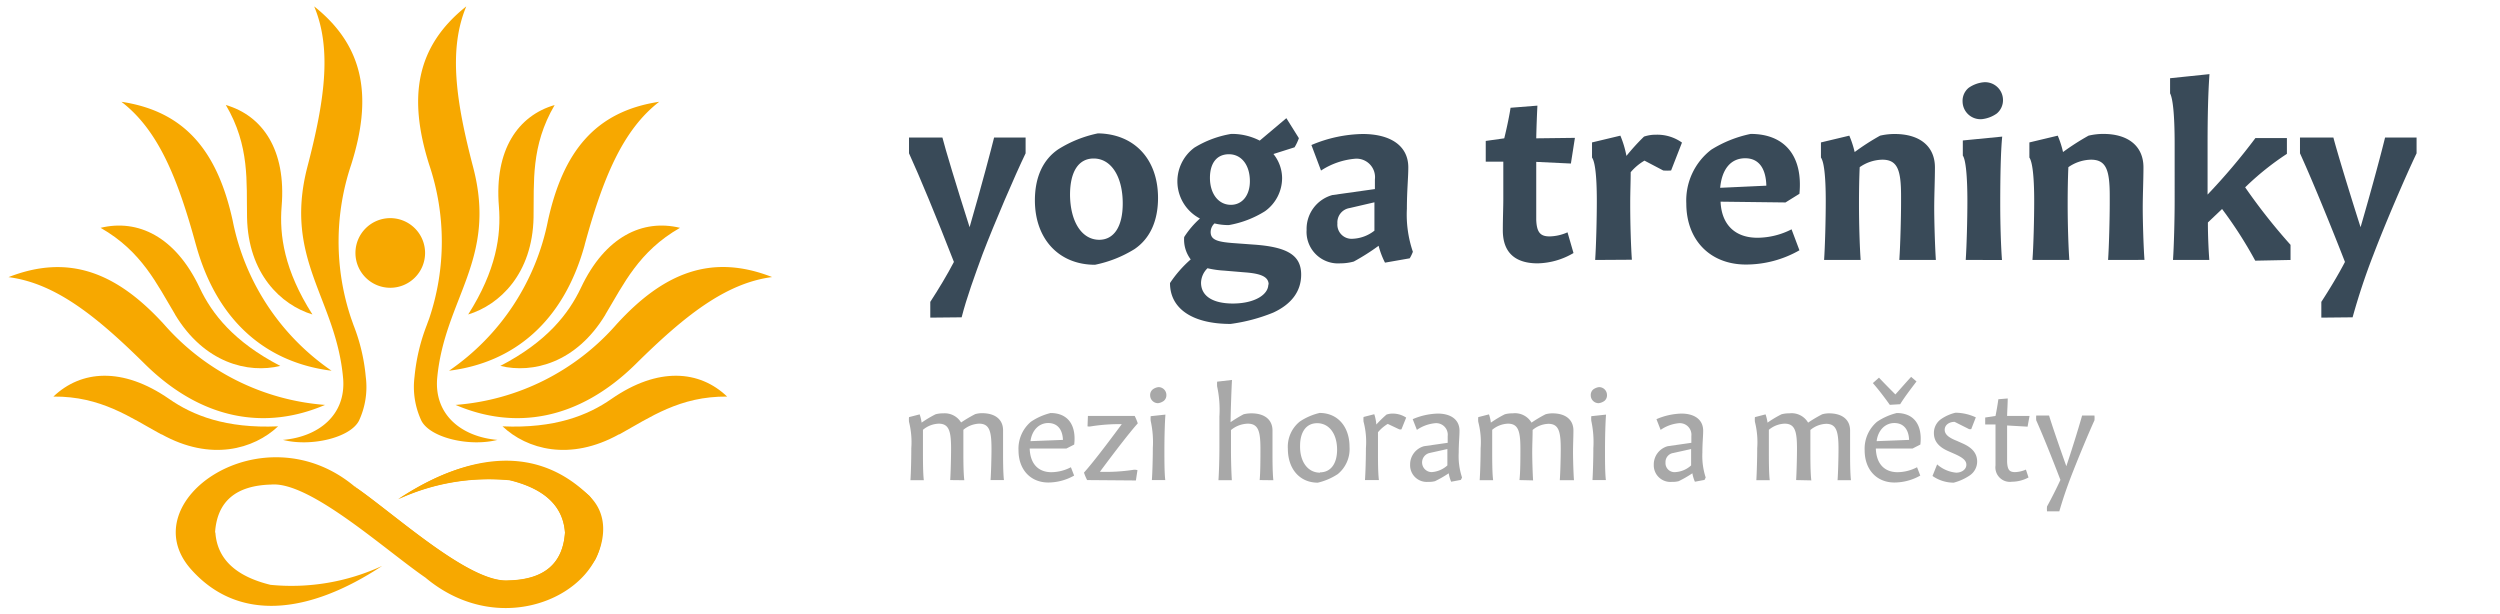 <svg id="Vrstva_4" data-name="Vrstva 4" xmlns="http://www.w3.org/2000/svg" viewBox="0 0 317.35 78">
  <title>Kreslicí plátno 1</title>
  <g>
    <path d="M49.54,27.69a4.42,4.42,0,1,1-4.42,4.42,4.42,4.42,0,0,1,4.42-4.42Z" fill="#f7a800" fill-rule="evenodd"/>
    <path d="M27.3,67.59q.39-5.91,7.14-6.08c4.9-.41,14.41,8.27,19.56,11.81,11.69,9.79,27.46-1,20.85-10.35q-10.26-8.89-24.3.38a27.43,27.43,0,0,1,14.17-2.41q6.66,1.64,7,6.66-.4,5.9-7.14,6.07c-4.91.41-14.41-8.37-19.56-11.91C33.37,52,16.64,63.59,24.21,72.22c6,6.8,14.95,5.79,24.31-.39a27.37,27.37,0,0,1-14.18,2.41q-6.66-1.63-7-6.65Z" fill="#f7a800" fill-rule="evenodd"/>
    <path d="M45.07,61.76Q66.24,85,75.59,71c1.21-2.42,1.64-5.65-.74-8-6.44-6.36-14.94-5.8-24.3.38a27.43,27.43,0,0,1,14.17-2.41q6.66,1.64,7,6.66-.4,5.9-7.14,6.07c-4.91.41-14.41-8.37-19.56-11.91Z" fill="#f7a800" fill-rule="evenodd"/>
    <path d="M60.07,21.26C57.88,12.9,56.9,6.3,59.19.81c-6.44,5.12-7.39,11.6-4.71,20.09a30.57,30.57,0,0,1,0,19.54c-.1.27-.2.53-.29.79a24.47,24.47,0,0,0-1.57,6.6,10.13,10.13,0,0,0,.87,5.57c1.12,2.19,6.14,3.34,9.65,2.44-4.52-.39-8-3.15-7.65-7.76C56.4,37.93,63.14,33,60.07,21.26Z" fill="#f7a800" fill-rule="evenodd"/>
    <path d="M67.73,27.6c.08-4.49-.37-9.07,2.68-14.27C65.77,14.68,62.74,19,63.33,26.2c.3,3.65-.33,8.11-3.9,13.72,4-1.22,8.16-5.17,8.3-12.32Z" fill="#f7a800" fill-rule="evenodd"/>
    <path d="M78.6,55.15c3.93-2.17,7.67-4.86,13.7-4.81-3.49-3.34-8.75-3.81-14.68.3-3,2.09-7.19,3.77-13.83,3.48,3.07,2.9,8.55,4.49,14.81,1Z" fill="#f7a800" fill-rule="evenodd"/>
    <path d="M80.74,46.17c6.14-6.07,11.37-10.23,17.27-11-7.66-3-13.74-.59-19.75,6A30.19,30.19,0,0,1,57.83,51.4c7.48,3.21,15.6,2,22.91-5.23Z" fill="#f7a800" fill-rule="evenodd"/>
    <path d="M76.85,39.92c2.32-3.85,4.22-8,9.47-11-4.7-1.14-9.49,1.07-12.57,7.6-1.57,3.32-4.34,6.87-10.24,9.93,4.12,1,9.65-.39,13.34-6.51Z" fill="#f7a800" fill-rule="evenodd"/>
    <path d="M74.22,31.07C76.5,22.74,79,16.53,83.68,12.92,75.54,14.14,71.48,19.28,69.56,28A30.2,30.2,0,0,1,57,47.06c8.08-1,14.51-6.08,17.23-16Z" fill="#f7a800" fill-rule="evenodd"/>
    <path d="M39,21.26c2.19-8.36,3.17-15,.88-20.45,6.44,5.12,7.39,11.6,4.7,20.09a30.63,30.63,0,0,0,0,19.54c.1.27.19.53.28.79a23.74,23.74,0,0,1,1.57,6.6,10.13,10.13,0,0,1-.86,5.57c-1.12,2.19-6.14,3.34-9.65,2.44,4.51-.39,8-3.15,7.64-7.76C42.69,37.93,36,33,39,21.26Z" fill="#f7a800" fill-rule="evenodd"/>
    <path d="M31.36,27.6c-.09-4.49.37-9.07-2.69-14.27,4.64,1.35,7.68,5.67,7.08,12.87-.3,3.65.33,8.11,3.91,13.72-4-1.22-8.16-5.17-8.3-12.32Z" fill="#f7a800" fill-rule="evenodd"/>
    <path d="M20.49,55.15C16.55,53,12.82,50.29,6.78,50.34c3.5-3.34,8.75-3.81,14.69.3,3,2.09,7.19,3.77,13.83,3.48-3.08,2.9-8.55,4.49-14.81,1Z" fill="#f7a800" fill-rule="evenodd"/>
    <path d="M18.35,46.17C12.21,40.1,7,35.94,1.08,35.18c7.66-3,13.74-.59,19.75,6A30.19,30.19,0,0,0,41.26,51.4c-7.48,3.21-15.6,2-22.91-5.23Z" fill="#f7a800" fill-rule="evenodd"/>
    <path d="M22.23,39.92c-2.32-3.85-4.21-8-9.46-11,4.7-1.14,9.48,1.07,12.57,7.6,1.56,3.32,4.34,6.87,10.24,9.93-4.12,1-9.66-.39-13.35-6.51Z" fill="#f7a800" fill-rule="evenodd"/>
    <path d="M24.87,31.07c-2.28-8.33-4.74-14.54-9.46-18.15,8.14,1.22,12.2,6.36,14.12,15.05A30.19,30.19,0,0,0,42.09,47.06c-8.08-1-14.5-6.08-17.22-16Z" fill="#f7a800" fill-rule="evenodd"/>
  </g>
  <g>
    <path d="M118.09,40.32c0-.12,0-1.86,0-2,1.07-1.65,2.14-3.42,3-5.07-2.13-5.49-4.42-11-5.7-13.79,0-.09,0-1.86,0-2h4.24c.36,1.43,1.71,5.92,3.45,11.38,1.58-5.46,2.77-10,3.11-11.38h4c0,.12,0,1.86,0,2-1.38,2.87-3.94,8.82-5.47,12.82-1,2.74-2,5.46-2.65,8Z" fill="#394a58"/>
    <path d="M139,33.61c-4.58,0-7.63-3.27-7.63-8.18,0-2.9,1-5.16,3-6.5a15.23,15.23,0,0,1,5-2C144,17,147,20.21,147,25.13c0,2.89-1,5.15-3,6.5A15.29,15.29,0,0,1,139,33.61Zm.52-3.17c1.89,0,3-1.68,3-4.61,0-3.42-1.47-5.71-3.69-5.71-1.93,0-3,1.68-3,4.61C135.86,28.15,137.32,30.44,139.55,30.44Z" fill="#394a58"/>
    <path d="M156.21,41.12c-4.82,0-7.69-1.92-7.69-5.19a15.05,15.05,0,0,1,2.63-3,4.15,4.15,0,0,1-.83-2.84,11.3,11.3,0,0,1,2-2.35,5.32,5.32,0,0,1-.7-9A13,13,0,0,1,156.28,17a7.69,7.69,0,0,1,3.63.85L163.29,15l1.59,2.54a6.13,6.13,0,0,1-.55,1.16l-2.68.85a4.92,4.92,0,0,1,1.1,3.05,5.18,5.18,0,0,1-2.17,4.21A12.75,12.75,0,0,1,156,28.57a7.28,7.28,0,0,1-1.83-.21,1.5,1.5,0,0,0-.49,1.1c0,1,.89,1.25,2.9,1.4l2.59.19c4.28.3,6,1.37,6,3.81,0,2.11-1.22,3.75-3.54,4.82A22.16,22.16,0,0,1,156.21,41.12Zm4.83-5c0-1-1-1.4-3.06-1.55l-2.62-.22a12.33,12.33,0,0,1-2.08-.3,2.68,2.68,0,0,0-.82,1.83c0,1.71,1.5,2.65,4.06,2.65C159.24,38.52,161,37.42,161,36.11ZM156.25,26c1.43,0,2.41-1.19,2.41-3,0-2.05-1.07-3.42-2.66-3.42s-2.41,1.19-2.41,3C153.59,24.58,154.66,26,156.25,26Z" fill="#394a58"/>
    <path d="M170.13,33.43a4,4,0,0,1-4.27-4.24,4.46,4.46,0,0,1,3.27-4.43l5.4-.76V22.78A2.35,2.35,0,0,0,172,20.15a9.34,9.34,0,0,0-4.31,1.5l-1.22-3.24a17.33,17.33,0,0,1,6.5-1.4c3.54,0,5.8,1.49,5.8,4.24,0,1.31-.18,3-.18,5.25a14.61,14.61,0,0,0,.76,5.46,4.83,4.83,0,0,1-.4.83l-3.14.55A10.56,10.56,0,0,1,175,31.2a27.75,27.75,0,0,1-3.15,2A6.46,6.46,0,0,1,170.13,33.43Zm4.34-4.15v-3.6l-3.14.73a1.84,1.84,0,0,0-1.56,1.95,1.8,1.8,0,0,0,1.92,1.95A4.77,4.77,0,0,0,174.47,29.28Z" fill="#394a58"/>
    <path d="M195.19,33.43c-2.65,0-4.48-1.19-4.42-4.34,0-1.31.06-2.83.06-3.78V20.52H188.6V17.89l2.35-.33c.37-1.5.67-3,.8-3.88l3.41-.27c-.06,1.16-.12,2.74-.15,4.15l4.91-.06-.51,3.26-4.4-.21v4c0,1.31,0,2.56,0,3.35.06,1.59.52,2.11,1.68,2.11a5.82,5.82,0,0,0,2.29-.52l.76,2.63A9.29,9.29,0,0,1,195.19,33.43Z" fill="#394a58"/>
    <path d="M202.49,33c.12-1.77.21-5.16.21-7.48,0-3.29-.24-5-.61-5.52,0-.09,0-1.83,0-1.92l3.6-.86a12.7,12.7,0,0,1,.77,2.57,27.62,27.62,0,0,1,2.23-2.45,4.63,4.63,0,0,1,1.55-.24,5.39,5.39,0,0,1,3.27,1l-1.38,3.54a5.91,5.91,0,0,1-1,0l-2.38-1.25A6.68,6.68,0,0,0,207,21.86c0,1.19-.06,2.5-.06,4,0,2.62.09,5.4.21,7.11Z" fill="#394a58"/>
    <path d="M221.63,33.58c-4.52,0-7.57-3.08-7.57-7.75A8.13,8.13,0,0,1,217.23,19a15.23,15.23,0,0,1,5-2c4.36,0,6.65,2.84,6.19,7.6l-1.77,1.1-8.24-.1c.12,2.9,1.83,4.58,4.67,4.58a9.59,9.59,0,0,0,4.34-1.07l1,2.66A13.67,13.67,0,0,1,221.63,33.58Zm-3.27-9.74,5.86-.27c-.06-2.26-1-3.48-2.68-3.48C219.71,20.09,218.58,21.46,218.36,23.84Z" fill="#394a58"/>
    <path d="M241.1,33c.12-1.71.22-5.34.22-7.26v-.86c0-3.26-.43-4.61-2.38-4.61a5.18,5.18,0,0,0-2.87.95c-.06,1.31-.09,2.84-.09,4.67,0,2.62.09,5.4.21,7.11h-4.64c.12-1.77.21-5.16.21-7.48,0-3.29-.24-5-.61-5.52,0-.09,0-1.83,0-1.92l3.6-.86a12.38,12.38,0,0,1,.68,2.08,30,30,0,0,1,3.23-2.08,8.16,8.16,0,0,1,1.86-.21c3.21,0,5.1,1.59,5.1,4.24,0,1.56-.09,3.57-.09,5.16s.09,4.85.21,6.59Z" fill="#394a58"/>
    <path d="M251.63,15.12a2.27,2.27,0,0,1-2.5-2.23,2.14,2.14,0,0,1,.77-1.74,4,4,0,0,1,1.83-.7,2.27,2.27,0,0,1,2.53,2.22,2.2,2.2,0,0,1-.79,1.74A4,4,0,0,1,251.63,15.12ZM249.53,33c.12-1.77.21-5.16.21-7.48,0-3.17-.21-5.25-.58-5.77,0-.09,0-1.83,0-1.92l5-.49c-.19,1.9-.25,5.13-.25,8.55,0,2.62.09,5.4.22,7.11Z" fill="#394a58"/>
    <path d="M267.6,33c.12-1.71.21-5.34.21-7.26v-.86c0-3.26-.43-4.61-2.38-4.61a5.2,5.2,0,0,0-2.87.95c-.06,1.31-.09,2.84-.09,4.67,0,2.62.09,5.4.21,7.11H258c.13-1.77.22-5.16.22-7.48,0-3.29-.25-5-.61-5.52,0-.09,0-1.83,0-1.92l3.6-.86a11.91,11.91,0,0,1,.67,2.08,31.18,31.18,0,0,1,3.24-2.08A8.09,8.09,0,0,1,267,17c3.2,0,5.09,1.59,5.09,4.24,0,1.56-.09,3.57-.09,5.16s.09,4.85.22,6.59Z" fill="#394a58"/>
    <path d="M275.84,33c.12-1.77.21-5.16.21-7.48V18.29c0-3.81-.24-5.8-.58-6.44,0-.09,0-1.83,0-1.92l5-.52c-.18,2.62-.24,5.43-.24,9v6.29a78.86,78.86,0,0,0,6.07-7.17h4c0,.12,0,1.83,0,2A35.08,35.08,0,0,0,285,23.78a74.69,74.69,0,0,0,5.76,7.3c0,.09,0,1.8,0,1.92l-4.48.09a53,53,0,0,0-4.21-6.56l-1.8,1.71c0,1.8.09,3.54.18,4.76Z" fill="#394a58"/>
    <path d="M294.67,40.32c0-.12,0-1.86,0-2,1.07-1.65,2.14-3.42,3-5.07-2.14-5.49-4.43-11-5.71-13.79,0-.09,0-1.86,0-2h4.24c.37,1.43,1.71,5.92,3.45,11.38,1.59-5.46,2.78-10,3.11-11.38h4c0,.12,0,1.86,0,2-1.37,2.87-3.94,8.82-5.46,12.82a83,83,0,0,0-2.66,8Z" fill="#394a58"/>
  </g>
  <g>
    <path d="M120.62,60.94c.06-.93.11-2.9.11-3.94v0c0-2.21-.23-3.22-1.57-3.22a3.28,3.28,0,0,0-2,.78c0,.71,0,1.57,0,2.54,0,1.42,0,2.93.11,3.86h-1.7c.07-1,.11-2.8.11-4.06a10.56,10.56,0,0,0-.29-3.35,3,3,0,0,1,0-.6l1.35-.35a5.25,5.25,0,0,1,.25,1.05,14,14,0,0,1,1.77-1.06,3.57,3.57,0,0,1,1-.12A2.42,2.42,0,0,1,122,53.63a17.49,17.49,0,0,1,1.79-1.06,3.12,3.12,0,0,1,.88-.12c1.67,0,2.66.81,2.66,2.18,0,.83,0,1.81,0,2.73s0,2.63.11,3.58h-1.7c.07-.93.12-2.9.12-3.94v0c0-2.21-.23-3.22-1.57-3.22a3.32,3.32,0,0,0-2,.78v.09c0,.88,0,1.81,0,2.72s0,2.64.12,3.59Z" fill="#a8a8a8"/>
    <path d="M133.08,61.25c-2.27,0-3.79-1.64-3.79-4.08a4.48,4.48,0,0,1,1.57-3.63,7.75,7.75,0,0,1,2.5-1.11c2.17,0,3.29,1.49,3,4l-1,.51-4.65,0c.06,1.91,1.07,3,2.76,3a5.43,5.43,0,0,0,2.47-.63l.41,1.06A6.73,6.73,0,0,1,133.08,61.25ZM130.81,56l4.12-.16c-.05-1.36-.73-2.14-1.87-2.14S131,54.58,130.81,56Z" fill="#a8a8a8"/>
    <path d="M138,60.94a6.41,6.41,0,0,1-.4-.95c1.06-1.17,2.91-3.59,4.8-6.15a23,23,0,0,0-3.9.28,1.12,1.12,0,0,1-.45,0l.05-1.32h5.94a7.14,7.14,0,0,1,.39.94c-1,1.11-2.86,3.52-4.81,6.15a23.23,23.23,0,0,0,4.32-.26,1.35,1.35,0,0,1,.45.05l-.2,1.31Z" fill="#a8a8a8"/>
    <path d="M147,51.18a1,1,0,0,1-1-1,.91.91,0,0,1,.32-.74,1.5,1.5,0,0,1,.74-.3,1,1,0,0,1,1,1,.92.92,0,0,1-.32.74A1.54,1.54,0,0,1,147,51.18Zm-.78,9.76c.07-1,.12-2.8.12-4.06a12.51,12.51,0,0,0-.27-3.45,3,3,0,0,1,0-.6l1.87-.2c-.08,1-.13,2.85-.13,4.45,0,1.42,0,2.93.11,3.86Z" fill="#a8a8a8"/>
    <path d="M159.9,60.94C160,60,160,58,160,57v0c0-2.21-.24-3.22-1.61-3.22a3.48,3.48,0,0,0-2.13.81v2.55c0,1.37.05,2.89.11,3.82h-1.7c.07-1,.12-2.8.12-4.06v-4a14,14,0,0,0-.29-3.86,5.81,5.81,0,0,1,0-.59l1.89-.22c-.08,1.36-.17,4.12-.18,5.36a17.71,17.71,0,0,1,1.65-1,4.13,4.13,0,0,1,1-.12c1.67,0,2.67.81,2.67,2.18,0,.88,0,1.81,0,2.73s0,2.63.11,3.58Z" fill="#a8a8a8"/>
    <path d="M167.28,61.27c-2.28,0-3.8-1.72-3.8-4.32A4.1,4.1,0,0,1,165,53.51a7.62,7.62,0,0,1,2.51-1.09c2.28,0,3.8,1.72,3.8,4.32a4.1,4.1,0,0,1-1.49,3.44A7.85,7.85,0,0,1,167.28,61.27Zm.28-1.31c1.34,0,2.17-1.07,2.17-2.88,0-2-1-3.36-2.53-3.36-1.36,0-2.17,1.08-2.17,2.88C165,58.6,166,60,167.56,60Z" fill="#a8a8a8"/>
    <path d="M173.27,60.94c.07-1,.12-2.8.12-4.06a10.09,10.09,0,0,0-.3-3.35,3,3,0,0,1,0-.6l1.36-.35a5.46,5.46,0,0,1,.26,1.31A15,15,0,0,1,176,52.63a2.37,2.37,0,0,1,.81-.13,3.12,3.12,0,0,1,1.69.51l-.6,1.49a.66.66,0,0,1-.28,0l-1.46-.69a4.84,4.84,0,0,0-1.24,1.06c0,.63,0,1.39,0,2.21,0,1.42,0,2.93.12,3.86Z" fill="#a8a8a8"/>
    <path d="M181.26,61.17A2.11,2.11,0,0,1,179,59a2.4,2.4,0,0,1,1.77-2.36l3-.43v-.85a1.47,1.47,0,0,0-1.58-1.64,4.87,4.87,0,0,0-2.33.85l-.53-1.36a8.52,8.52,0,0,1,3.18-.71c1.64,0,2.76.75,2.76,2.18,0,.72-.1,1.58-.1,2.78a8.58,8.58,0,0,0,.42,3.15,3,3,0,0,1-.15.31l-1.23.23a4.63,4.63,0,0,1-.31-1.07,14.08,14.08,0,0,1-1.74,1A3.12,3.12,0,0,1,181.26,61.17Zm2.47-2.09V57l-2.25.5a1.23,1.23,0,0,0,.25,2.43A3.29,3.29,0,0,0,183.73,59.08Z" fill="#a8a8a8"/>
    <path d="M192.88,60.94C193,60,193,58,193,57v0c0-2.21-.24-3.22-1.58-3.22a3.3,3.3,0,0,0-2,.78c0,.71,0,1.57,0,2.54,0,1.42,0,2.93.12,3.86h-1.71c.07-1,.12-2.8.12-4.06a10.09,10.09,0,0,0-.3-3.35,3,3,0,0,1,0-.6l1.36-.35a4.92,4.92,0,0,1,.24,1.05,14,14,0,0,1,1.77-1.06,3.57,3.57,0,0,1,1-.12,2.43,2.43,0,0,1,2.39,1.18,16.35,16.35,0,0,1,1.78-1.06,3.17,3.17,0,0,1,.88-.12c1.67,0,2.66.81,2.66,2.18,0,.83-.05,1.81-.05,2.73s.05,2.63.12,3.58H198c.07-.93.12-2.9.12-3.94v0c0-2.21-.23-3.22-1.57-3.22a3.27,3.27,0,0,0-2,.78v.09c0,.88-.05,1.81-.05,2.72s.05,2.64.11,3.59Z" fill="#a8a8a8"/>
    <path d="M202.93,51.18a1,1,0,0,1-1-1,.93.93,0,0,1,.31-.74,1.56,1.56,0,0,1,.75-.3,1,1,0,0,1,1,1,.91.91,0,0,1-.31.74A1.54,1.54,0,0,1,202.93,51.18Zm-.78,9.76c.06-1,.11-2.8.11-4.06a12.69,12.69,0,0,0-.26-3.45,3,3,0,0,1,0-.6l1.87-.2c-.08,1-.13,2.85-.13,4.45,0,1.42,0,2.93.11,3.86Z" fill="#a8a8a8"/>
    <path d="M212.21,61.17A2.11,2.11,0,0,1,209.93,59a2.4,2.4,0,0,1,1.77-2.36l3-.43v-.85a1.47,1.47,0,0,0-1.57-1.64,4.83,4.83,0,0,0-2.33.85l-.53-1.36a8.48,8.48,0,0,1,3.17-.71c1.64,0,2.76.75,2.76,2.18,0,.72-.1,1.58-.1,2.78a8.8,8.8,0,0,0,.42,3.15,3,3,0,0,1-.15.31l-1.22.23a4.63,4.63,0,0,1-.32-1.07,14.08,14.08,0,0,1-1.74,1A3.09,3.09,0,0,1,212.21,61.17Zm2.46-2.09V57l-2.25.5a1.16,1.16,0,0,0-1,1.21,1.14,1.14,0,0,0,1.24,1.22A3.25,3.25,0,0,0,214.67,59.08Z" fill="#a8a8a8"/>
    <path d="M228,60.94c.06-.93.11-2.9.11-3.94v0c0-2.21-.23-3.22-1.57-3.22a3.28,3.28,0,0,0-2,.78c0,.71,0,1.57,0,2.54,0,1.42,0,2.93.11,3.86h-1.7c.06-1,.11-2.8.11-4.06a10.56,10.56,0,0,0-.29-3.35,3,3,0,0,1,0-.6l1.35-.35a5.25,5.25,0,0,1,.25,1.05,14,14,0,0,1,1.77-1.06,3.57,3.57,0,0,1,1-.12,2.42,2.42,0,0,1,2.38,1.18,17.49,17.49,0,0,1,1.79-1.06,3.09,3.09,0,0,1,.87-.12c1.68,0,2.67.81,2.67,2.18,0,.83,0,1.81,0,2.73s0,2.63.11,3.58h-1.7c.07-.93.12-2.9.12-3.94v0c0-2.21-.24-3.22-1.57-3.22a3.32,3.32,0,0,0-2,.78v.09c0,.88,0,1.81,0,2.72s0,2.64.12,3.59Z" fill="#a8a8a8"/>
    <path d="M240.49,61.25c-2.27,0-3.79-1.64-3.79-4.08a4.48,4.48,0,0,1,1.57-3.63,7.75,7.75,0,0,1,2.5-1.11c2.17,0,3.29,1.49,3,4l-1,.51-4.65,0c.06,1.91,1.07,3,2.76,3a5.43,5.43,0,0,0,2.47-.63l.41,1.06A6.73,6.73,0,0,1,240.49,61.25Zm-.6-9.86c-.53-.76-1.47-2-2.15-2.76l.78-.69c.5.54,1.37,1.42,2.08,2.13.57-.63,1.36-1.54,2-2.23l.68.58c-.58.77-1.53,2-2.07,2.89ZM238.22,56l4.12-.16c-.05-1.36-.73-2.14-1.87-2.14S238.4,54.58,238.22,56Z" fill="#a8a8a8"/>
    <path d="M248,61.27a4.72,4.72,0,0,1-2.69-.85l.59-1.47A4.23,4.23,0,0,0,248.32,60c.72,0,1.29-.43,1.29-1s-.5-.94-1.54-1.4l-.75-.33c-1.25-.55-1.83-1.28-1.83-2.3a2.13,2.13,0,0,1,.94-1.79,5.39,5.39,0,0,1,1.8-.79,6.25,6.25,0,0,1,2.58.59l-.58,1.49a.66.66,0,0,1-.28,0l-1.83-.92c-.71,0-1.26.41-1.26,1s.5,1,1.54,1.41l.74.33c1.26.56,1.84,1.29,1.84,2.31a2.13,2.13,0,0,1-1,1.79A6.58,6.58,0,0,1,248,61.27Z" fill="#a8a8a8"/>
    <path d="M255.4,61.15a1.84,1.84,0,0,1-2.09-2.07c0-.76,0-1.62,0-2.2v-3H252V53l1.31-.2c.17-.83.3-1.66.36-2.12l1.19-.1c0,.61-.06,1.47-.08,2.22l2.85,0-.25,1.36-2.6-.15v2.61c0,.94,0,1.57,0,2,.05,1,.28,1.31,1,1.31a3.72,3.72,0,0,0,1.39-.32l.33,1A4.5,4.5,0,0,1,255.4,61.15Z" fill="#a8a8a8"/>
    <path d="M259.85,64.91a3.21,3.21,0,0,1,0-.62c.55-1,1.19-2.26,1.7-3.37-1.22-3.19-2.41-6.1-3.07-7.56a3.11,3.11,0,0,1,0-.61h1.63c.27.91,1.13,3.46,2.19,6.43,1-3,1.75-5.52,2-6.43h1.57a3.11,3.11,0,0,1,0,.61c-.69,1.49-2.15,5-3,7.21-.57,1.49-1.08,3-1.46,4.34Z" fill="#a8a8a8"/>
  </g>
</svg>

